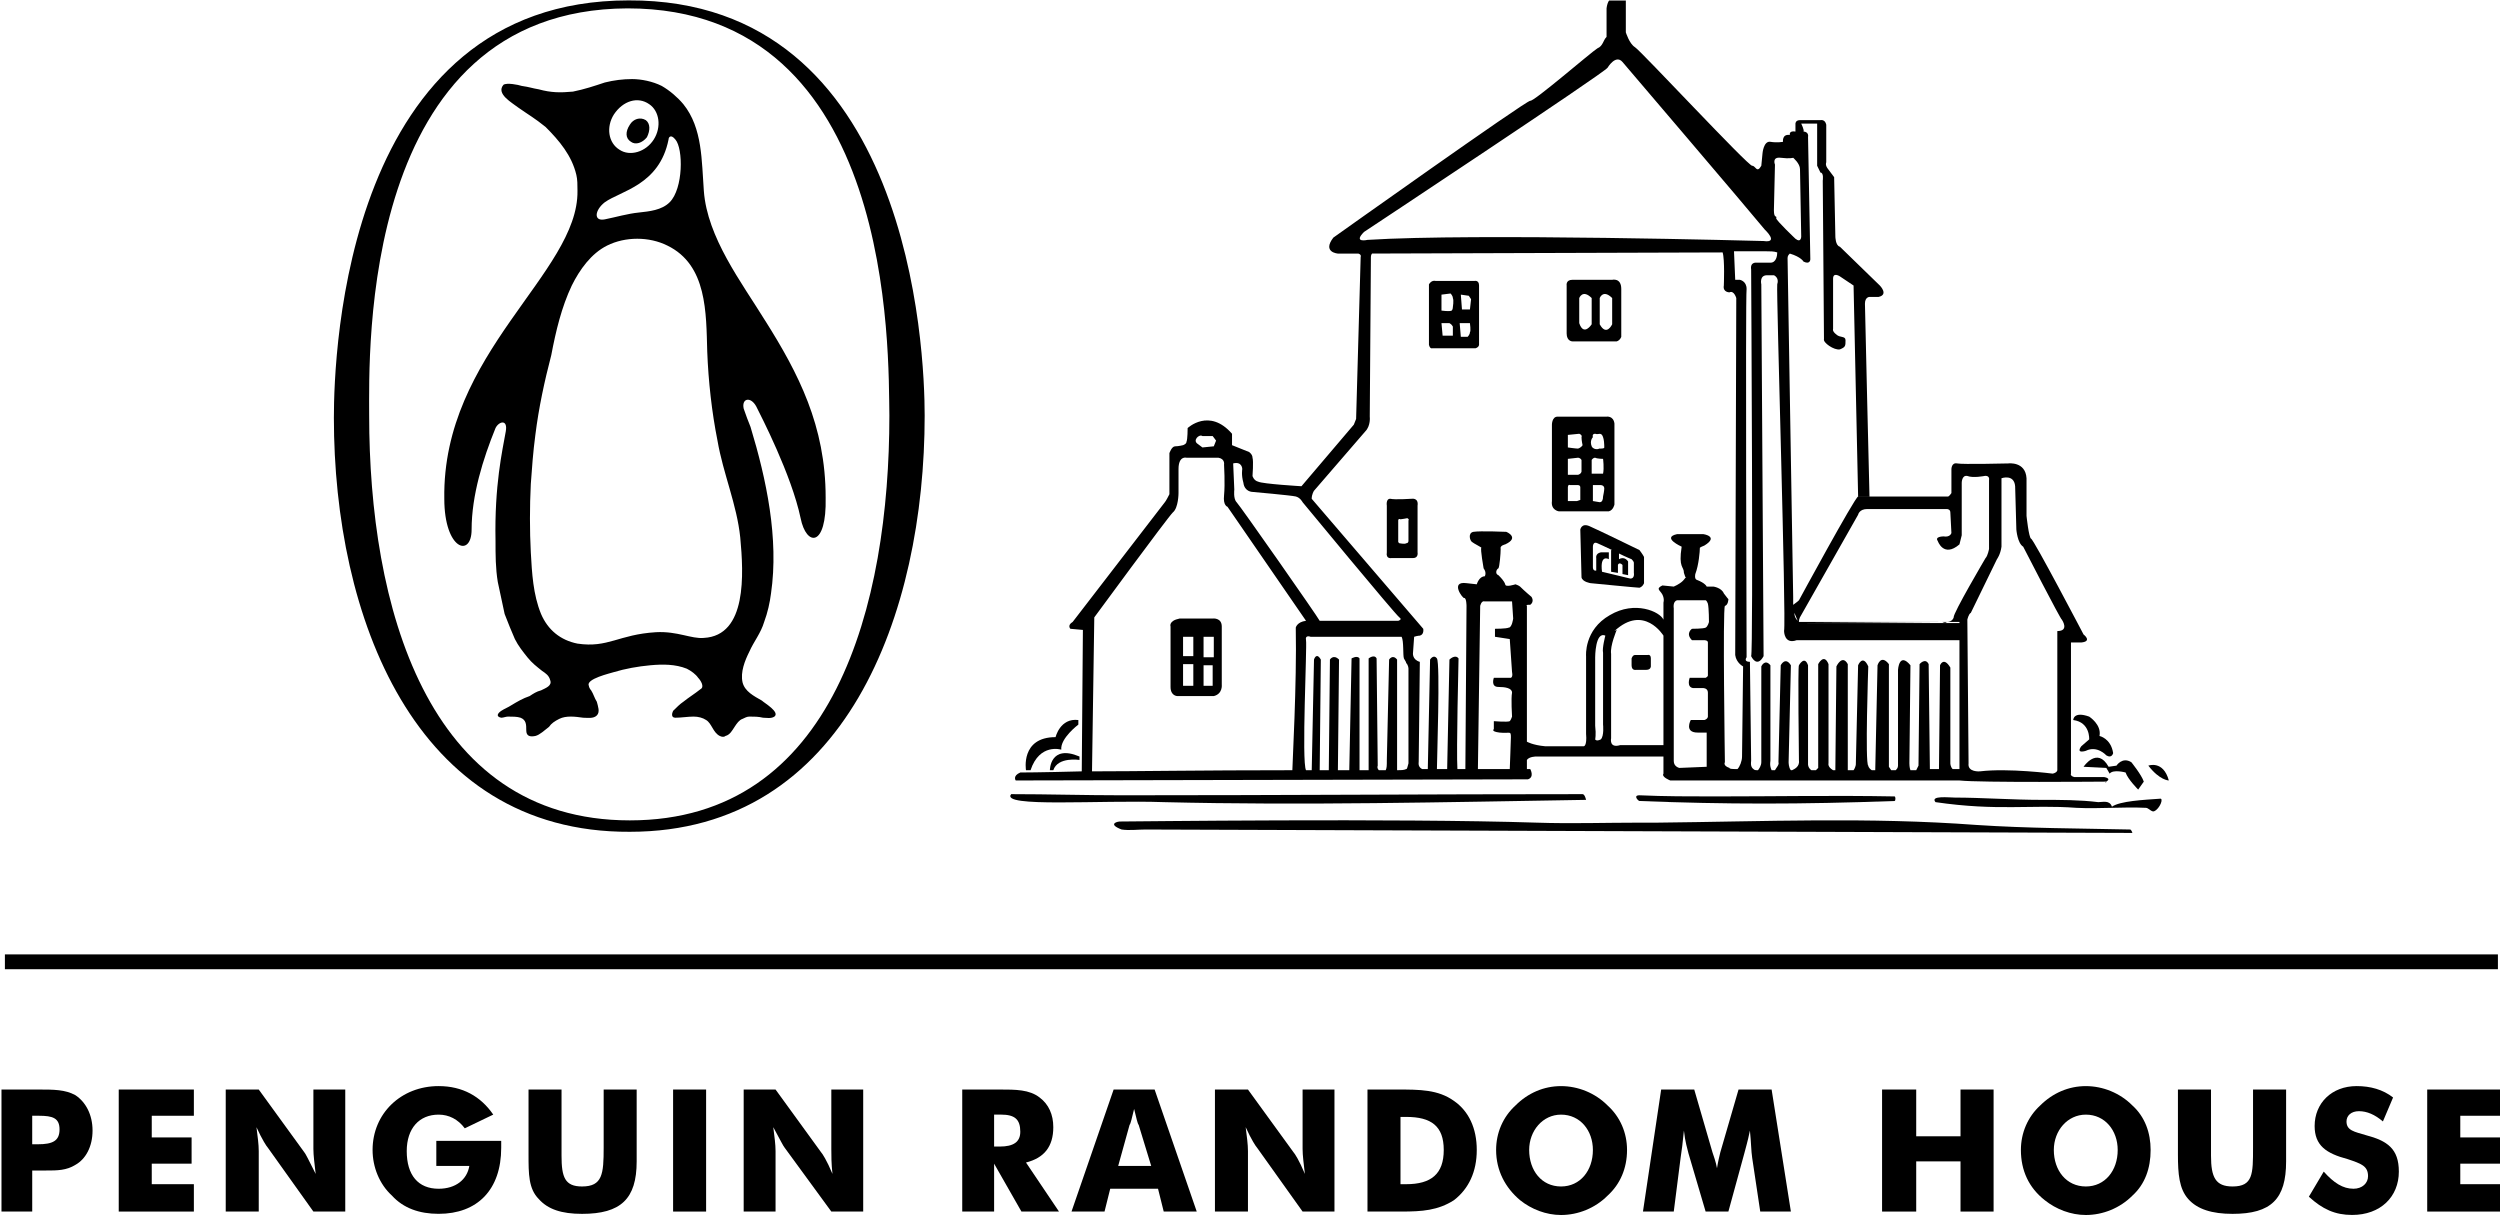 <?xml version="1.0" encoding="UTF-8" standalone="no"?>
<!-- Created with Inkscape (http://www.inkscape.org/) -->

<svg
   xmlns:dc="http://purl.org/dc/elements/1.1/"
   xmlns:cc="http://creativecommons.org/ns#"
   xmlns:rdf="http://www.w3.org/1999/02/22-rdf-syntax-ns#"
   xmlns:svg="http://www.w3.org/2000/svg"
   xmlns="http://www.w3.org/2000/svg"
   xmlns:sodipodi="http://sodipodi.sourceforge.net/DTD/sodipodi-0.dtd"
   xmlns:inkscape="http://www.inkscape.org/namespaces/inkscape"
   width="1000"
   height="486.634"
   id="svg2"
   version="1.1"
   inkscape:version="0.48.2 r9819"
   sodipodi:docname="New document 1">
  <defs
     id="defs4">
    <clipPath
       id="clipPath3877"
       clipPathUnits="userSpaceOnUse">
      <path
         id="path3879"
         d="m 0,79.901 0,-80.52 164.76,0 0,80.52"
         inkscape:connector-curvature="0" />
    </clipPath>
    <clipPath
       id="clipPath3867"
       clipPathUnits="userSpaceOnUse">
      <path
         id="path3869"
         d="m 0,79.901 0,-80.52 164.76,0 0,80.52"
         inkscape:connector-curvature="0" />
    </clipPath>
    <clipPath
       id="clipPath3857"
       clipPathUnits="userSpaceOnUse">
      <path
         id="path3859"
         d="m 0,79.901 0,-80.52 164.76,0 0,80.52"
         inkscape:connector-curvature="0" />
    </clipPath>
    <clipPath
       id="clipPath3847"
       clipPathUnits="userSpaceOnUse">
      <path
         id="path3849"
         d="m 0,79.901 0,-80.52 164.76,0 0,80.52"
         inkscape:connector-curvature="0" />
    </clipPath>
    <clipPath
       id="clipPath3837"
       clipPathUnits="userSpaceOnUse">
      <path
         id="path3839"
         d="m 0,79.901 0,-80.52 164.76,0 0,80.52"
         inkscape:connector-curvature="0" />
    </clipPath>
    <clipPath
       id="clipPath3827"
       clipPathUnits="userSpaceOnUse">
      <path
         id="path3829"
         d="m 0,79.901 0,-80.52 164.76,0 0,80.52"
         inkscape:connector-curvature="0" />
    </clipPath>
    <clipPath
       id="clipPath3817"
       clipPathUnits="userSpaceOnUse">
      <path
         id="path3819"
         d="m 0,79.901 0,-80.52 164.76,0 0,80.52"
         inkscape:connector-curvature="0" />
    </clipPath>
    <clipPath
       id="clipPath3807"
       clipPathUnits="userSpaceOnUse">
      <path
         id="path3809"
         d="m 0,79.901 0,-80.52 164.76,0 0,80.52"
         inkscape:connector-curvature="0" />
    </clipPath>
    <clipPath
       id="clipPath3797"
       clipPathUnits="userSpaceOnUse">
      <path
         id="path3799"
         d="m 0,79.901 0,-80.52 164.76,0 0,80.52"
         inkscape:connector-curvature="0" />
    </clipPath>
    <clipPath
       id="clipPath3787"
       clipPathUnits="userSpaceOnUse">
      <path
         id="path3789"
         d="m 0,79.901 0,-80.52 164.76,0 0,80.52"
         inkscape:connector-curvature="0" />
    </clipPath>
    <clipPath
       id="clipPath3777"
       clipPathUnits="userSpaceOnUse">
      <path
         id="path3779"
         d="m 0,79.901 0,-80.52 164.76,0 0,80.52"
         inkscape:connector-curvature="0" />
    </clipPath>
    <clipPath
       id="clipPath3767"
       clipPathUnits="userSpaceOnUse">
      <path
         id="path3769"
         d="m 0,79.901 0,-80.52 164.76,0 0,80.52"
         inkscape:connector-curvature="0" />
    </clipPath>
    <clipPath
       id="clipPath3757"
       clipPathUnits="userSpaceOnUse">
      <path
         id="path3759"
         d="m 0,79.901 0,-80.52 164.76,0 0,80.52"
         inkscape:connector-curvature="0" />
    </clipPath>
    <clipPath
       id="clipPath3747"
       clipPathUnits="userSpaceOnUse">
      <path
         id="path3749"
         d="m 0,79.901 0,-80.52 164.76,0 0,80.52"
         inkscape:connector-curvature="0" />
    </clipPath>
    <clipPath
       id="clipPath3737"
       clipPathUnits="userSpaceOnUse">
      <path
         id="path3739"
         d="m 0,79.901 0,-80.52 164.76,0 0,80.52"
         inkscape:connector-curvature="0" />
    </clipPath>
    <clipPath
       id="clipPath3727"
       clipPathUnits="userSpaceOnUse">
      <path
         id="path3729"
         d="m 0,79.901 0,-80.52 164.76,0 0,80.52"
         inkscape:connector-curvature="0" />
    </clipPath>
    <clipPath
       id="clipPath3717"
       clipPathUnits="userSpaceOnUse">
      <path
         id="path3719"
         d="m 0,79.901 0,-80.52 164.76,0 0,80.52"
         inkscape:connector-curvature="0" />
    </clipPath>
    <clipPath
       id="clipPath3707"
       clipPathUnits="userSpaceOnUse">
      <path
         id="path3709"
         d="m 0,79.901 0,-80.52 164.76,0 0,80.52"
         inkscape:connector-curvature="0" />
    </clipPath>
    <clipPath
       id="clipPath3697"
       clipPathUnits="userSpaceOnUse">
      <path
         id="path3699"
         clip-rule="evenodd"
         d="m 0,79.901 0,-80.52 164.76,0 0,80.52"
         inkscape:connector-curvature="0" />
    </clipPath>
    <clipPath
       id="clipPath3687"
       clipPathUnits="userSpaceOnUse">
      <path
         id="path3689"
         clip-rule="evenodd"
         d="m 0,79.901 0,-80.52 164.76,0 0,80.52"
         inkscape:connector-curvature="0" />
    </clipPath>
    <clipPath
       id="clipPath3677"
       clipPathUnits="userSpaceOnUse">
      <path
         id="path3679"
         clip-rule="evenodd"
         d="m 0,79.901 0,-80.52 164.76,0 0,80.52"
         inkscape:connector-curvature="0" />
    </clipPath>
    <clipPath
       id="clipPath3667"
       clipPathUnits="userSpaceOnUse">
      <path
         id="path3669"
         clip-rule="evenodd"
         d="m 0,79.901 0,-80.52 164.76,0 0,80.52"
         inkscape:connector-curvature="0" />
    </clipPath>
    <clipPath
       id="clipPath3657"
       clipPathUnits="userSpaceOnUse">
      <path
         id="path3659"
         clip-rule="evenodd"
         d="m 0,79.901 0,-80.52 164.76,0 0,80.52"
         inkscape:connector-curvature="0" />
    </clipPath>
    <clipPath
       id="clipPath3647"
       clipPathUnits="userSpaceOnUse">
      <path
         id="path3649"
         clip-rule="evenodd"
         d="m 0,79.901 0,-80.52 164.76,0 0,80.52"
         inkscape:connector-curvature="0" />
    </clipPath>
    <clipPath
       id="clipPath3637"
       clipPathUnits="userSpaceOnUse">
      <path
         id="path3639"
         clip-rule="evenodd"
         d="m 0,79.901 0,-80.52 164.76,0 0,80.52"
         inkscape:connector-curvature="0" />
    </clipPath>
    <clipPath
       id="clipPath3627"
       clipPathUnits="userSpaceOnUse">
      <path
         id="path3629"
         clip-rule="evenodd"
         d="m 0,79.901 0,-80.52 164.76,0 0,80.52"
         inkscape:connector-curvature="0" />
    </clipPath>
    <clipPath
       id="clipPath3617"
       clipPathUnits="userSpaceOnUse">
      <path
         id="path3619"
         clip-rule="evenodd"
         d="m 0,79.901 0,-80.52 164.76,0 0,80.52"
         inkscape:connector-curvature="0" />
    </clipPath>
    <clipPath
       id="clipPath3607"
       clipPathUnits="userSpaceOnUse">
      <path
         id="path3609"
         clip-rule="evenodd"
         d="m 0,79.901 0,-80.52 164.76,0 0,80.52"
         inkscape:connector-curvature="0" />
    </clipPath>
    <clipPath
       id="clipPath3597"
       clipPathUnits="userSpaceOnUse">
      <path
         id="path3599"
         clip-rule="evenodd"
         d="m 0,79.901 0,-80.52 164.76,0 0,80.52"
         inkscape:connector-curvature="0" />
    </clipPath>
    <clipPath
       id="clipPath3587"
       clipPathUnits="userSpaceOnUse">
      <path
         id="path3589"
         clip-rule="evenodd"
         d="m 0,79.901 0,-80.52 164.76,0 0,80.52"
         inkscape:connector-curvature="0" />
    </clipPath>
    <clipPath
       id="clipPath3577"
       clipPathUnits="userSpaceOnUse">
      <path
         id="path3579"
         clip-rule="evenodd"
         d="m 0,79.901 0,-80.52 164.76,0 0,80.52"
         inkscape:connector-curvature="0" />
    </clipPath>
    <clipPath
       id="clipPath3567"
       clipPathUnits="userSpaceOnUse">
      <path
         id="path3569"
         clip-rule="evenodd"
         d="m 0,79.901 0,-80.52 164.76,0 0,80.52"
         inkscape:connector-curvature="0" />
    </clipPath>
    <clipPath
       id="clipPath3557"
       clipPathUnits="userSpaceOnUse">
      <path
         id="path3559"
         clip-rule="evenodd"
         d="m 0,79.901 0,-80.52 164.76,0 0,80.52"
         inkscape:connector-curvature="0" />
    </clipPath>
    <clipPath
       id="clipPath3547"
       clipPathUnits="userSpaceOnUse">
      <path
         id="path3549"
         clip-rule="evenodd"
         d="m 0,79.901 0,-80.52 164.76,0 0,80.52"
         inkscape:connector-curvature="0" />
    </clipPath>
    <clipPath
       id="clipPath3537"
       clipPathUnits="userSpaceOnUse">
      <path
         id="path3539"
         clip-rule="evenodd"
         d="m 0,79.901 0,-80.52 164.76,0 0,80.52"
         inkscape:connector-curvature="0" />
    </clipPath>
    <clipPath
       id="clipPath3527"
       clipPathUnits="userSpaceOnUse">
      <path
         id="path3529"
         clip-rule="evenodd"
         d="m 0,79.901 0,-80.52 164.76,0 0,80.52"
         inkscape:connector-curvature="0" />
    </clipPath>
    <clipPath
       id="clipPath3517"
       clipPathUnits="userSpaceOnUse">
      <path
         id="path3519"
         clip-rule="evenodd"
         d="m 0,79.901 0,-80.52 164.76,0 0,80.52"
         inkscape:connector-curvature="0" />
    </clipPath>
    <clipPath
       id="clipPath3507"
       clipPathUnits="userSpaceOnUse">
      <path
         id="path3509"
         clip-rule="evenodd"
         d="m 0,79.901 0,-80.52 164.76,0 0,80.52"
         inkscape:connector-curvature="0" />
    </clipPath>
    <clipPath
       id="clipPath3497"
       clipPathUnits="userSpaceOnUse">
      <path
         id="path3499"
         clip-rule="evenodd"
         d="m 0,79.901 0,-80.52 164.76,0 0,80.52"
         inkscape:connector-curvature="0" />
    </clipPath>
    <clipPath
       id="clipPath3487"
       clipPathUnits="userSpaceOnUse">
      <path
         id="path3489"
         clip-rule="evenodd"
         d="m 0,79.901 0,-80.52 164.76,0 0,80.52"
         inkscape:connector-curvature="0" />
    </clipPath>
    <clipPath
       id="clipPath3477"
       clipPathUnits="userSpaceOnUse">
      <path
         id="path3479"
         clip-rule="evenodd"
         d="m 0,79.901 0,-80.52 164.76,0 0,80.52"
         inkscape:connector-curvature="0" />
    </clipPath>
    <clipPath
       id="clipPath3463"
       clipPathUnits="userSpaceOnUse">
      <path
         id="path3465"
         d="m 0,0 164.87,0 0,79.901 L 0,79.901 0,0 z"
         inkscape:connector-curvature="0" />
    </clipPath>
    <clipPath
       id="clipPath3453"
       clipPathUnits="userSpaceOnUse">
      <path
         id="path3455"
         clip-rule="evenodd"
         d="M 1.81e-7,583.44 612,583.44 612,682.92 1.81e-7,682.92 l 0,-99.48 z"
         inkscape:connector-curvature="0" />
    </clipPath>
  </defs>
  <sodipodi:namedview
     id="base"
     pagecolor="#ffffff"
     bordercolor="#666666"
     borderopacity="1.0"
     inkscape:pageopacity="0.0"
     inkscape:pageshadow="2"
     inkscape:zoom="0.35"
     inkscape:cx="644.04177"
     inkscape:cy="192.42784"
     inkscape:document-units="px"
     inkscape:current-layer="g2993"
     showgrid="false"
     fit-margin-left="0.5"
     fit-margin-bottom="0.5"
     fit-margin-top="0.5"
     fit-margin-right="0.5"
     inkscape:window-width="1048"
     inkscape:window-height="1017"
     inkscape:window-x="854"
     inkscape:window-y="1"
     inkscape:window-maximized="0" />
  <g
     inkscape:label="Layer 1"
     inkscape:groupmode="layer"
     id="layer1"
     transform="translate(-317.343,93.701)">
    <g
       transform="matrix(1.25,0,0,-1.25,45.968,1138.109)"
       inkscape:label="867-1-Press Release"
       id="g2993">
      <g
         id="g3449"
         transform="matrix(4.498,0,0,4.498,-760.74,-2086.492)">
        <g
           clip-path="url(#clipPath3453)"
           id="g3451">
          <g
             transform="matrix(2.47,0,0,1.2,217.5,596.54)"
             id="g3457">
            <g
               transform="scale(0.437,0.901)"
               id="g3459">
              <g
                 clip-path="url(#clipPath3463)"
                 id="g3461">
                <g
                   id="g3467">
                  <g
                     id="g3469">
                    <g
                       id="g3471" />
                  </g>
                  <g
                     id="g3473">
                    <g
                       clip-path="url(#clipPath3477)"
                       id="g3475">
                      <path
                         id="path3481"
                         style="fill:#000000;fill-opacity:1;fill-rule:nonzero;stroke:none"
                         d="m 79.904,36.677 0,0 -0.675,0 0,1.35 0.675,0 0,-1.35 z m -0.075,-1.876 0,0 -0.6,0 0,1.35 0.6,0 0,-1.35 z m -1.275,0 0,0 -0.676,0 0,1.425 0.676,0 0,-1.425 z m -0.676,3.226 0,0 0.676,0 0,-1.275 -0.676,0 0,1.275 z m 2.551,0.676 0,0 c 0,0.6 -0.6,0.525 -0.6,0.525 l -2.176,0 c -0.75,-0.15 -0.6,-0.525 -0.6,-0.525 l 0,-3.977 c 0,-0.601 0.45,-0.601 0.45,-0.601 l 2.401,0 c 0.6,0.15 0.525,0.751 0.525,0.751 l 0,3.827 z"
                         inkscape:connector-curvature="0" />
                    </g>
                  </g>
                  <g
                     id="g3483">
                    <g
                       clip-path="url(#clipPath3487)"
                       id="g3485">
                      <path
                         id="path3491"
                         style="fill:#000000;fill-opacity:1;fill-rule:nonzero;stroke:none"
                         d="m 67.825,29.247 0,0 c 0.6,1.802 2.026,1.351 2.026,1.351 -0.075,0.751 1.125,1.651 1.125,1.651 l 0,0.3 c -1.2,0.15 -1.501,-1.125 -1.501,-1.125 -2.325,0 -1.95,-2.177 -1.95,-2.177 l 0.3,0 z"
                         inkscape:connector-curvature="0" />
                    </g>
                  </g>
                  <g
                     id="g3493">
                    <g
                       clip-path="url(#clipPath3497)"
                       id="g3495">
                      <path
                         id="path3501"
                         style="fill:#000000;fill-opacity:1;fill-rule:nonzero;stroke:none"
                         d="m 69.1,29.247 0,0 0.225,0 c 0.3,0.901 1.726,0.676 1.726,0.676 l 0,0.225 C 69.1,30.973 69.1,29.247 69.1,29.247 z"
                         inkscape:connector-curvature="0" />
                    </g>
                  </g>
                  <g
                     id="g3503">
                    <g
                       clip-path="url(#clipPath3507)"
                       id="g3505">
                      <path
                         id="path3511"
                         style="fill:#000000;fill-opacity:1;fill-rule:nonzero;stroke:none"
                         d="m 72.026,39.303 0,0 c 0,0 4.802,6.529 5.177,6.904 0.375,0.3 0.375,1.276 0.375,1.276 0,0 0,0.75 0,1.576 0,0.9 0.526,0.75 0.526,0.75 0,0 1.65,0 2.1,0 0.45,-0.075 0.375,-0.45 0.375,-0.45 0,0 0.075,-1.276 0,-2.026 -0.075,-0.676 0.226,-0.751 0.226,-0.751 l 5.176,-7.504 c -0.6,-0.075 -0.675,-0.45 -0.675,-0.45 0.075,-3.677 -0.225,-9.005 -0.225,-9.381 -6.002,0 -10.279,-0.075 -13.205,-0.075 l 0.15,10.131 z m 7.128,11.932 0,0 0.675,0 0.225,-0.3 -0.15,-0.376 -0.75,-0.075 -0.3,0.226 c -0.375,0.225 0.075,0.675 0.3,0.525 z m 2.626,-2.176 0,0 c 0,0 -0.075,-0.376 0.075,-0.901 0.075,-0.6 0.6,-0.6 0.6,-0.6 0,0 2.551,-0.225 2.851,-0.3 0.3,-0.075 0.45,-0.376 0.45,-0.376 0,0 6.078,-7.354 6.378,-7.579 0.225,-0.15 -0.075,-0.225 -0.075,-0.225 0,0 -3.452,0 -5.177,0 -0.15,0.3 -5.252,7.579 -5.477,7.804 -0.225,0.226 -0.15,0.826 -0.15,0.826 l -0.075,1.726 c 0.6,0.15 0.6,-0.375 0.6,-0.375 z m 4.727,-1.426 0,0 3.376,3.902 c 0.375,0.375 0.3,0.976 0.3,0.976 0,0 0.075,10.355 0.075,10.505 0,0.151 0.075,0.226 0.075,0.226 0,0 -0.075,0 -0.15,0 l 23.257,0.075 c 0.15,-0.451 0.08,-2.177 0.08,-2.177 -0.08,-0.45 0.37,-0.45 0.37,-0.45 0.3,0.15 0.45,-0.375 0.45,-0.375 0,-0.75 -0.07,-23.488 -0.07,-23.488 0.07,-0.526 0.52,-0.751 0.52,-0.751 l -0.07,-5.928 c 0,-0.3 -0.15,-0.675 -0.3,-0.825 -0.3,0 -0.53,0 -0.53,0.075 -0.45,0.15 -0.3,0.375 -0.3,0.375 0,0 -0.15,10.13 0,10.281 0.23,0.075 0.23,0.45 0.23,0.45 0,0 -0.08,0.075 -0.3,0.375 -0.15,0.375 -0.68,0.45 -0.68,0.45 l -0.45,0 c 0,0 -0.07,0.225 -0.67,0.451 -0.15,0.075 -0.08,0.375 -0.08,0.375 0.23,0.6 0.3,1.501 0.3,1.726 0,0 0,0 0,0 0.08,0.075 0.15,0.075 0.3,0.15 0.98,0.6 -0.07,0.75 -0.07,0.75 l -1.73,0 c -1.05,-0.225 0.3,-0.825 0.3,-0.825 -0.22,-1.426 0.15,-1.276 0.15,-1.726 0.08,-0.225 0.08,-0.3 0.15,-0.3 -0.07,0 -0.07,-0.075 -0.22,-0.225 -0.23,-0.226 -0.6,-0.376 -0.6,-0.376 l -0.75,0.075 c -0.46,-0.225 -0.16,-0.3 0,-0.6 0.15,-0.3 0.07,-0.525 0.07,-0.525 l 0,-1.126 c -0.23,0.525 -1.88,1.276 -3.53,0.3 -1.72,-0.975 -1.57,-2.701 -1.57,-2.701 l 0,-5.103 c 0.07,-0.826 -0.15,-0.826 -0.15,-0.826 l -2.55,0 c -0.83,0.075 -1.2,0.301 -1.2,0.301 l 0,8.93 c -0.08,0.075 0.07,0.075 0.07,0.075 l 0.15,0 c 0.3,0.225 0.08,0.525 0.08,0.525 0,0 -0.45,0.375 -0.75,0.675 -0.08,0.075 -0.304,0.15 -0.304,0.15 0,0 -0.675,-0.225 -0.675,0 -0.075,0.226 -0.3,0.451 -0.45,0.601 -0.225,0.075 -0.15,0.375 0,0.45 0.075,0.075 0.15,0.976 0.15,1.276 -0.075,0.225 0.3,0.3 0.3,0.3 0.979,0.45 0.075,0.825 0.075,0.825 0,0 -1.725,0.075 -2.176,0 -0.375,-0.075 -0.225,-0.6 -0.075,-0.675 0.075,-0.075 0.676,-0.375 0.601,-0.375 -0.075,-0.075 0.15,-1.351 0.15,-1.351 0.225,-0.3 0.075,-0.525 0.075,-0.525 -0.375,0 -0.525,-0.526 -0.525,-0.526 l -0.676,0.075 c -1.125,0.151 -0.225,-1.05 -0.15,-0.975 0.15,0 0.15,-0.525 0.15,-0.525 L 96.485,29.323 c -0.15,0 -0.375,0 -0.525,0 -0.075,1.125 0.075,7.279 0.075,7.279 -0.225,0.3 -0.6,-0.075 -0.6,-0.075 l -0.15,-7.204 c -0.225,0 -0.45,0 -0.675,0 0,0.6 0.225,6.978 0,7.279 -0.226,0.3 -0.451,-0.075 -0.451,-0.075 l -0.15,-7.204 c -0.15,0 -0.3,0 -0.375,0 -0.3,0.15 -0.225,0.45 -0.225,0.45 l 0.075,6.604 c -0.525,0.15 -0.45,0.6 -0.45,0.6 l 0.075,1.05 c 0.225,0.075 0.375,0.075 0.375,0.075 0.3,0.076 0.225,0.451 0.225,0.451 l -7.352,8.555 c 0,0.3 0.15,0.525 0.15,0.525 z m 3.301,17.034 0,0 c 0,0 15.902,10.506 16.052,10.807 0,0 0.53,0.9 0.98,0.375 0,0 8.4,-9.831 9.38,-11.031 0,0 0.97,-0.901 -0.08,-0.751 0,0 -19.055,0.525 -26.107,0.075 0,0 -0.975,-0.225 -0.225,0.525 z m 27.462,4.878 0,0 c 0.6,-0.075 0.82,0 0.82,0 0,0 0.45,-0.375 0.45,-0.75 l 0.08,-4.428 c 0,0 0,-0.45 -0.38,-0.15 0,0 -1.27,1.201 -1.27,1.351 0.07,0.225 -0.15,-0.075 -0.15,0.525 l 0.07,3.002 c 0,0 -0.22,0.525 0.38,0.45 z m -1.95,-7.354 0,0 c 0,0 0.15,-25.289 0,-25.439 0,0 0.37,-0.826 0.82,0 l -0.15,24.463 c 0,0 -0.15,0.601 0.38,0.601 l 0.45,0 c 0,0 0.37,-0.15 0.22,-0.601 -0.07,-0.525 0.6,-22.062 0.45,-22.812 0,0 0,-0.901 0.83,-0.601 l 10.73,0 0,-8.479 c -0.08,0 -0.3,0 -0.45,0 -0.15,0.15 -0.15,0.375 -0.15,0.375 l 0,6.303 c -0.45,0.751 -0.68,0.15 -0.68,0.15 l -0.07,-6.828 c -0.23,0 -0.45,0 -0.6,0 l -0.08,6.903 c -0.22,0.451 -0.6,0 -0.6,0 l -0.07,-6.678 c 0,0 -0.08,-0.15 -0.15,-0.301 -0.15,0 -0.23,0 -0.38,0 -0.07,0.151 -0.07,0.451 -0.07,0.451 l 0.07,6.453 c -0.75,0.901 -0.82,-0.3 -0.82,-0.3 l 0,-6.303 c 0,-0.15 -0.08,-0.225 -0.15,-0.301 -0.08,0 -0.15,0 -0.3,0 l -0.15,0.226 0,6.753 c -0.53,0.676 -0.75,-0.075 -0.75,-0.075 l -0.15,-6.904 c -0.08,0 -0.15,0 -0.23,0 -0.23,0.151 -0.23,0.301 -0.23,0.301 -0.22,0.075 0,6.528 0,6.528 -0.37,0.826 -0.67,0.075 -0.67,0.075 l -0.15,-6.528 c 0,-0.075 -0.08,-0.3 -0.15,-0.376 -0.15,0 -0.3,0 -0.38,0 l 0,6.979 c -0.37,0.676 -0.75,-0.15 -0.75,-0.15 l -0.07,-6.829 -0.15,0 c -0.38,0.226 -0.3,0.451 -0.3,0.451 l 0,6.528 c -0.3,0.751 -0.68,0 -0.68,0 l 0,-6.828 c 0,0 -0.07,-0.075 -0.15,-0.151 -0.07,0 -0.22,0 -0.3,0 -0.22,0.151 -0.22,0.376 -0.22,0.376 l 0,6.528 c -0.23,0.676 -0.6,0 -0.6,0 -0.08,0 0,-6.228 0,-6.228 0.07,-0.45 -0.3,-0.6 -0.45,-0.676 0,0 -0.08,0 -0.08,0 -0.15,0.151 -0.15,0.526 -0.15,0.526 l 0.15,6.378 c -0.37,0.601 -0.67,0 -0.67,0 l -0.15,-6.378 c 0.07,-0.15 -0.15,-0.375 -0.23,-0.526 -0.07,0 -0.15,0 -0.22,0 -0.15,0.301 -0.08,0.601 -0.08,0.601 l 0,6.303 c -0.37,0.451 -0.6,-0.075 -0.6,-0.075 l 0,-6.303 c 0,-0.225 -0.15,-0.45 -0.22,-0.526 -0.15,0 -0.23,0 -0.3,0.076 -0.23,0.15 -0.15,0.525 -0.15,0.525 l -0.08,6.529 c -0.45,0 -0.22,0.3 -0.22,0.3 0,0 -0.08,23.713 0,24.238 0,0.526 -0.45,0.601 -0.45,0.601 l -0.3,0 -0.08,1.876 2.1,0 c 0.3,0 0.53,0 0.75,-0.075 0,-0.225 -0.07,-0.676 -0.45,-0.676 l -0.9,0 c 0,0 -0.45,0.075 -0.37,-0.45 z m 3.07,-23.113 0,0 c -0.07,0.075 -0.22,0.225 -0.22,0.525 l 0.22,-0.525 z m 0.23,0.375 0,0 3.75,6.604 c 0,0 0.07,0.375 0.6,0.375 l 5.25,0 c 0,0 0.23,0 0.23,-0.225 l 0.07,-1.351 c 0,0 -0.07,-0.3 -0.52,-0.225 0,0 -0.6,0 -0.38,-0.3 0,0 0.38,-1.126 1.43,-0.225 l 0.15,0.6 0,3.452 c 0,0 0,0.525 0.37,0.45 0.38,-0.15 1.13,0 1.13,0 0,0 0.37,0.075 0.3,-0.3 l 0,-4.502 c 0,0 -0.08,-0.451 -0.23,-0.601 0,0 -2.17,-3.677 -2.1,-3.902 0,0 -0.07,-0.3 -0.45,-0.3 l 0.83,0 0,-0.075 -10.36,0 9.23,0.075 -9.45,0 c 0,0 0,0 0,0 0,0.075 0,0.225 0.15,0.45 z m 13.2,4.503 0,0 0,4.502 c 0,0 0.83,0.3 0.9,-0.525 l 0.08,-2.852 c 0,0 0.07,-0.9 0.45,-1.125 0,0 2.47,-4.803 2.55,-4.803 0,0 0.52,-0.75 -0.3,-0.75 l 0,-9.156 c 0,0 0,-0.15 -0.3,-0.225 0,0 -2.93,0.376 -4.8,0.15 0,0 -0.83,-0.075 -0.75,0.526 l -0.08,9.455 c 0,0 0.08,0.375 0.23,0.45 l 1.72,3.527 c 0,0 0.23,0.3 0.3,0.826 z m -20.4,-6.154 0,0 0.82,0 c 0,0 0.23,0 0.23,-0.15 l 0,-2.176 c 0,0 0,-0.075 -0.15,-0.15 l -1.05,0 c 0,0 -0.23,-0.6 0.22,-0.675 l 0.68,0 c 0,0 0.3,0 0.3,-0.301 l 0,-1.576 c 0,0 0,-0.15 -0.23,-0.225 l -0.9,0 c 0,0 -0.45,-0.825 0.45,-0.825 l 0.6,0 0,-2.251 -1.8,-0.075 c 0,0 -0.37,0.075 -0.37,0.45 0,0.375 0,10.055 0,10.055 0,0 -0.08,0.451 0.22,0.526 0.38,0 1.88,0 1.88,0 0,0 0.07,0 0.15,-0.225 0.07,-0.301 0.07,-1.201 0.07,-1.201 0,0 -0.07,-0.3 -0.22,-0.375 -0.15,-0.075 -0.9,-0.075 -0.9,-0.075 0,0 -0.45,-0.3 0,-0.751 z m -4.73,-6.904 0,0 c -0.75,-0.225 -0.6,0.451 -0.6,0.451 l 0,5.553 c -0.08,0.525 0.37,1.576 0.37,1.576 l -0.15,-0.075 c 1.95,1.801 3.23,-0.301 3.23,-0.301 l 0,-7.204 -2.85,0 z m -1.13,6.079 0,0 0,-4.728 c 0,0 0.08,-0.75 -0.15,-0.975 -0.3,-0.15 -0.37,0 -0.37,0 0,0 0.07,0.3 0,0.9 l 0,4.503 c 0,0 0,1.726 0.67,1.425 0,0 -0.22,-0.825 -0.15,-1.125 z m -7.874,-7.654 0,0 -0.375,0 0.15,10.731 c 0,0 0.075,0.375 0.3,0.3 0.225,0 1.8,0 1.8,0 l 0.075,-1.126 c 0,0 -0.075,-0.6 -0.3,-0.6 -0.15,-0.075 -0.9,-0.075 -0.9,-0.075 l 0,-0.526 0.975,-0.15 0.15,-2.176 c 0,0 0.075,-0.3 -0.075,-0.375 -0.15,0 -1.125,0 -1.125,0 0,0 -0.225,-0.6 0.3,-0.6 0.45,0 0.9,-0.075 0.9,-0.376 -0.075,-0.375 0,-1.576 0,-1.576 0,0 -0.075,-0.225 -0.15,-0.3 -0.15,-0.075 -1.05,0 -1.05,0 l 0,-0.525 c 0,0 -0.225,-0.15 0.375,-0.225 0.675,-0.075 0.75,0.15 0.75,-0.3 0,-0.375 -0.075,-1.876 -0.075,-2.101 -0.6,0 -1.2,0 -1.725,0 z m -11.705,8.479 0,0 c -0.075,0.376 0.301,0.225 0.301,0.225 0,0 3.901,0 6.002,0 0.15,-0.3 0.075,-1.2 0.15,-1.425 0.075,-0.15 0.15,-0.225 0.15,-0.301 0.15,-0.15 0.15,-0.375 0.15,-0.375 l 0,-6.228 c -0.075,-0.225 -0.075,-0.375 -0.15,-0.375 -0.15,-0.076 -0.375,-0.076 -0.6,-0.076 l 0,7.28 c -0.3,0.375 -0.526,0 -0.526,0 l -0.15,-6.604 c 0,-0.375 0,-0.525 -0.075,-0.676 -0.15,0 -0.3,0 -0.45,0 -0.15,0.151 -0.075,0.301 -0.075,0.301 l -0.075,7.054 c -0.15,0.3 -0.525,0 -0.525,0 l 0,-7.355 c -0.225,0 -0.45,0 -0.6,0 l 0,7.355 c -0.15,0.225 -0.525,0 -0.525,0 l -0.151,-7.355 c -0.225,0 -0.45,0 -0.75,0 l 0.075,7.28 c -0.375,0.375 -0.6,0 -0.6,0 l -0.075,-7.28 c -0.15,0 -0.375,0 -0.6,0 l 0.075,7.28 c -0.3,0.525 -0.45,0 -0.45,0 l -0.15,-7.28 c -0.15,0 -0.301,0 -0.376,0 -0.3,0.526 0.075,8.18 0,8.555 z m 14.629,-9.155 0,0 c 0.45,0.15 0.15,0.676 0.15,0.676 -0.07,0 -0.15,0 -0.22,0 l 0,0.6 c 0.15,0.225 0.6,0.225 0.6,0.225 l 7.95,0 c 0.22,0 0.38,0 0.45,0 l 0,-1.126 c -0.15,-0.225 0.45,-0.45 0.45,-0.45 l 19.06,0 0,0 c 1.35,-0.15 9.45,-0.075 9.68,-0.075 0.37,0.225 -0.15,0.3 -0.15,0.3 l -1.96,0 c -0.3,0.075 -0.22,0.225 -0.22,0.225 l 0,8.63 0.68,0 c 0.75,0.075 0.15,0.526 0.15,0.526 0,0 -3.31,6.303 -3.46,6.303 -0.15,0.075 -0.3,1.501 -0.3,1.501 l 0,2.476 c -0.07,1.126 -1.2,0.976 -1.2,0.976 0,0 -3.07,-0.075 -3.37,0 -0.38,0.075 -0.38,-0.375 -0.38,-0.375 l 0,-1.576 c -0.15,-0.225 -0.22,-0.225 -0.22,-0.225 l -5.93,0 c -0.23,-0.075 -3.9,-6.829 -3.9,-6.829 -0.15,-0.15 -0.3,-0.225 -0.38,-0.3 0,0.15 0,0.375 0,0.525 l -0.37,22.287 c 0,0.151 0.07,0.226 0.15,0.301 0.75,-0.226 0.9,-0.526 0.9,-0.526 0.45,-0.225 0.45,0.15 0.45,0.15 l -0.15,8.03 c 0.07,0.375 -0.3,0.375 -0.3,0.375 0.07,0.075 -0.15,0.525 -0.15,0.525 l 1.05,0 0,-2.776 0.22,-0.45 c 0.23,0 0.15,-0.526 0.15,-0.526 l 0.08,-10.431 c -0.08,-0.225 0.67,-0.75 1.05,-0.675 0.37,0.15 0.37,0.225 0.37,0.6 0,0.301 -0.37,0.15 -0.6,0.376 -0.3,0.225 -0.22,0.375 -0.22,0.375 0,0 0,2.851 0,3.302 0,0.45 0.45,0.15 0.45,0.15 l 0.9,-0.601 0.3,-13.882 0.75,0 c 0,0 -0.3,12.307 -0.3,12.682 0,0.45 0.3,0.45 0.3,0.45 l 0.6,0 c 0.68,0.15 0.08,0.75 0.08,0.75 l -2.63,2.552 c -0.3,0.075 -0.3,0.675 -0.3,0.675 l -0.08,3.902 -0.45,0.601 c -0.15,0.225 -0.07,0.375 -0.07,0.375 l 0,2.476 c -0.08,0.376 -0.38,0.301 -0.38,0.301 l -1.35,0 c -0.3,0 -0.3,-0.226 -0.3,-0.226 l 0,-0.525 c -0.45,0.075 -0.37,-0.225 -0.37,-0.225 -0.53,0.075 -0.45,-0.45 -0.45,-0.45 0,0 -0.38,-0.075 -0.83,0 -0.45,0.075 -0.52,-0.751 -0.52,-0.751 l -0.08,-0.825 c -0.3,-0.525 -0.37,0 -0.6,0 -0.22,-0.075 -7.35,7.579 -7.73,7.804 -0.37,0.225 -0.6,0.976 -0.6,0.976 l 0,2.176 -0.9,0 c -0.3,0.075 -0.37,-0.6 -0.37,-0.6 l 0,-1.876 c -0.23,-0.225 -0.23,-0.601 -0.6,-0.751 -0.38,-0.225 -4.2,-3.527 -4.43,-3.452 -0.3,0 -12.978,-9.005 -12.978,-9.005 -0.75,-0.975 0.3,-1.05 0.3,-1.05 l 1.351,0 c 0,0 0,0 0,0 0.225,-0.075 0.15,-0.226 0.15,-0.226 l -0.3,-10.655 -0.15,-0.376 -3.452,-4.052 0,0 c 0,0 -2.551,0.15 -2.851,0.3 -0.3,0.075 -0.375,0.375 -0.375,0.375 0,0 0.075,0.976 0,1.201 0,0.225 -0.225,0.375 -0.225,0.375 l -1.125,0.451 0,0.75 c -1.501,1.726 -2.926,0.375 -2.926,0.375 0,0 0,-0.75 -0.075,-0.9 0,-0.15 -0.226,-0.225 -0.226,-0.225 0,0 -0.3,-0.076 -0.525,-0.076 -0.225,0 -0.375,-0.45 -0.375,-0.45 l 0,-2.701 c -0.225,-0.451 -0.3,-0.526 -0.3,-0.526 l -6.077,-7.879 c -0.375,-0.225 -0.15,-0.45 -0.15,-0.45 l 0.825,-0.075 -0.075,-9.306 C 68.425,29.097 67.15,29.097 67.15,29.097 66.624,28.872 66.849,28.572 66.849,28.572 l 33.761,0.075 z"
                         inkscape:connector-curvature="0" />
                    </g>
                  </g>
                  <g
                     id="g3513">
                    <g
                       clip-path="url(#clipPath3517)"
                       id="g3515">
                      <path
                         id="path3521"
                         style="fill:#000000;fill-opacity:1;fill-rule:nonzero;stroke:none"
                         d="m 76.603,27.146 0,0 c 9.228,-0.225 18.532,0 27.837,0.15 0,0 -0.08,0.376 -0.23,0.376 -9.901,0 -19.804,-0.075 -30.383,-0.075 -2.401,0 -4.877,0.075 -7.278,0.075 -0.75,-0.901 5.852,-0.376 10.054,-0.526 z"
                         inkscape:connector-curvature="0" />
                    </g>
                  </g>
                  <g
                     id="g3523">
                    <g
                       clip-path="url(#clipPath3527)"
                       id="g3525">
                      <path
                         id="path3531"
                         style="fill:#000000;fill-opacity:1;fill-rule:nonzero;stroke:none"
                         d="m 112.92,27.522 0,0 c -1.65,0 -3.3,0 -4.96,0.075 -0.45,0 -0.07,-0.376 0,-0.376 5.71,-0.225 10.58,-0.225 16.81,0 0.08,0 0.08,0.301 0,0.301 -3.98,0.075 -7.88,0 -11.85,0 z"
                         inkscape:connector-curvature="0" />
                    </g>
                  </g>
                  <g
                     id="g3533">
                    <g
                       clip-path="url(#clipPath3537)"
                       id="g3535">
                      <path
                         id="path3541"
                         style="fill:#000000;fill-opacity:1;fill-rule:nonzero;stroke:none"
                         d="m 142.25,27.371 0,0 c -1.05,-0.075 -2.62,-0.15 -3.15,-0.525 -0.15,0.45 -0.6,0.3 -0.9,0.3 -1.2,0.15 -2.48,0.15 -3.75,0.15 -1.88,0 -3.98,0.15 -5.7,0.15 -0.38,0 -1.65,0.151 -1.28,-0.3 4.13,-0.6 6.23,-0.15 9.3,-0.375 1.51,-0.075 3.01,0.075 4.58,0 0.15,0 0.38,-0.3 0.53,-0.225 0.37,0.15 0.67,0.9 0.37,0.825 z"
                         inkscape:connector-curvature="0" />
                    </g>
                  </g>
                  <g
                     id="g3543">
                    <g
                       clip-path="url(#clipPath3547)"
                       id="g3545">
                      <path
                         id="path3551"
                         style="fill:#000000;fill-opacity:1;fill-rule:nonzero;stroke:none"
                         d="m 140.3,25.345 0,0 c -3.37,0.075 -6.75,0.075 -10.13,0.3 -7.05,0.526 -14.03,0.226 -21.08,0.151 -0.3,0 -0.83,0 -1.2,0 -2.18,0 -4.43,-0.075 -6.68,0 -9.376,0.3 -26.633,0.075 -27.533,0.075 -0.075,0 -0.825,-0.15 0.15,-0.526 0.525,-0.075 1.05,0 1.576,0 0.075,0 64.977,-0.225 65.047,-0.225 0,0 -0.07,0.225 -0.15,0.225 z"
                         inkscape:connector-curvature="0" />
                    </g>
                  </g>
                  <g
                     id="g3553">
                    <g
                       clip-path="url(#clipPath3557)"
                       id="g3555">
                      <path
                         id="path3561"
                         style="fill:#000000;fill-opacity:1;fill-rule:nonzero;stroke:none"
                         d="m 92.734,44.331 0,0 c 0,0 0,-0.15 -0.15,-0.15 -0.075,-0.075 -0.45,0 -0.45,0 l -0.075,0.075 0,1.426 c 0,0 0,0.15 0.15,0.075 0.075,0 0.45,0.075 0.45,0.075 0,0 0.15,-0.075 0.075,-0.15 0,-0.15 0,-1.351 0,-1.351 z m 0.6,2.326 0,0 c 0.075,0.526 -0.375,0.451 -0.375,0.451 0,0 -1.125,-0.076 -1.426,0 -0.3,0 -0.225,-0.451 -0.225,-0.451 l 0,-3.076 c -0.075,-0.451 0.3,-0.376 0.3,-0.376 l 1.426,0 c 0.375,0 0.3,0.376 0.3,0.376 l 0,3.076 z"
                         inkscape:connector-curvature="0" />
                    </g>
                  </g>
                  <g
                     id="g3563">
                    <g
                       clip-path="url(#clipPath3567)"
                       id="g3565">
                      <path
                         id="path3571"
                         style="fill:#000000;fill-opacity:1;fill-rule:nonzero;stroke:none"
                         d="m 105.19,44.181 0,0 c 0.15,-0.075 0.52,-0.225 0.97,-0.45 l -0.07,0 0,-1.426 0.45,-0.075 0,0.525 c 0,0 0.07,0.225 0.3,0 l 0,-0.6 0.37,-0.075 0,0.9 c 0,0 -0.22,0.375 -0.6,0.15 l 0,0.376 c 0.45,-0.226 0.83,-0.376 0.83,-0.376 0,0 0.15,-0.15 0.15,-0.225 0,-0.15 0,-0.675 0,-0.675 0,0 0.07,-0.375 -0.23,-0.375 l -1.87,0.45 c -0.15,1.201 0.45,0.825 0.45,0.825 l 0,0.451 -0.53,0 c -0.37,-0.075 -0.3,-0.376 -0.3,-0.376 l 0,-0.825 -0.07,0 c 0,0 -0.15,0 -0.15,0.225 l 0,1.351 c 0,0 0,0.375 0.3,0.225 z m -1.13,0.9 0,0 0.08,-3.151 c 0.07,-0.301 0.6,-0.376 0.6,-0.376 0,0 3.07,-0.3 3.22,-0.3 0.23,0.075 0.3,0.3 0.3,0.3 0,0 0,1.576 0,1.726 -0.07,0.15 -0.3,0.451 -0.3,0.451 0,0 -2.77,1.35 -3.3,1.576 -0.52,0.225 -0.6,-0.226 -0.6,-0.226 z"
                         inkscape:connector-curvature="0" />
                    </g>
                  </g>
                  <g
                     id="g3573">
                    <g
                       clip-path="url(#clipPath3577)"
                       id="g3575">
                      <path
                         id="path3581"
                         style="fill:#000000;fill-opacity:1;fill-rule:nonzero;stroke:none"
                         d="m 103.39,48.008 0,0 c 0.15,0 0.52,0 0.52,0 0,0 0.15,0 0.15,-0.15 0,-0.15 0,-0.826 0,-0.826 l -0.22,-0.075 -0.6,0 0,0.901 c 0,0 0,0.225 0.15,0.15 z m -0.15,3.302 0,0 0.75,0.075 c 0,0 0.22,-0.075 0.15,-0.225 0,-0.225 0.07,-0.525 0.07,-0.525 0,0 -0.07,-0.151 -0.3,-0.226 -0.15,0 -0.67,0.075 -0.67,0.075 l 0,0.826 z m 1.8,0.075 0,0 c 0.22,-0.075 0.3,0.075 0.45,-0.075 0.15,-0.225 0.15,-0.675 0.15,-0.826 0,-0.075 -0.15,-0.075 -0.38,-0.075 0.15,0 -0.3,-0.15 -0.45,0.15 -0.15,0.376 0.08,0.601 0.08,0.601 0,0 -0.08,0.225 0.15,0.225 z m -0.23,-2.627 0,0 0,0.901 c 0,0 0.08,0.15 0.23,0.15 0.15,-0.075 0.52,-0.075 0.52,-0.075 0,0 0.08,-0.6 0,-0.976 l -0.75,0 z m 0.75,-1.5 0,0 c 0,-0.226 -0.07,-0.376 -0.22,-0.376 l -0.45,0.075 0,1.051 0.52,0 c 0,0 0.23,0 0.23,-0.225 0,0 0,-0.15 -0.08,-0.525 z m -1.42,1.651 0,0 c 0,0 0,-0.151 -0.23,-0.226 -0.22,0 -0.67,0 -0.67,0 l 0,1.051 0.67,0.075 c 0,0 0.15,0 0.23,-0.15 0,-0.15 0,-0.75 0,-0.75 z m -1.5,-2.627 0,0 3.3,0 c 0.3,0.075 0.37,0.45 0.37,0.45 l 0,5.328 c -0.07,0.526 -0.52,0.451 -0.52,0.451 l -3.23,0 c -0.37,0 -0.37,-0.526 -0.37,-0.526 l 0,-5.028 c -0.08,-0.6 0.45,-0.675 0.45,-0.675 z"
                         inkscape:connector-curvature="0" />
                    </g>
                  </g>
                  <g
                     id="g3583">
                    <g
                       clip-path="url(#clipPath3587)"
                       id="g3585">
                      <path
                         id="path3591"
                         style="fill:#000000;fill-opacity:1;fill-rule:nonzero;stroke:none"
                         d="m 108.49,36.827 0,0 -0.83,0 c -0.15,0 -0.22,-0.225 -0.22,-0.225 l 0,-0.451 c 0,-0.375 0.3,-0.3 0.3,-0.3 l 0.67,0 c 0.3,0 0.3,0.225 0.3,0.225 l 0,0.526 c 0,0.3 -0.22,0.225 -0.22,0.225 z"
                         inkscape:connector-curvature="0" />
                    </g>
                  </g>
                  <g
                     id="g3593">
                    <g
                       clip-path="url(#clipPath3597)"
                       id="g3595">
                      <path
                         id="path3601"
                         style="fill:#000000;fill-opacity:1;fill-rule:nonzero;stroke:none"
                         d="m 94.91,60.54 0,0 0.6,0.075 c 0,0 0.15,-0.15 0.15,-0.3 0.075,-0.15 0,-0.6 0,-0.6 0,0 0,-0.15 -0.075,-0.225 -0.15,-0.076 -0.675,0 -0.675,0 l 0,1.05 z m 1.875,-1.876 0,0 c 0,0 0.075,-0.525 0,-0.6 0,-0.15 -0.15,-0.3 -0.15,-0.3 l -0.45,0 -0.075,0.9 0.675,0 z m -0.075,1.801 0,0 0.15,-0.225 -0.075,-0.675 -0.525,0 -0.075,0.975 0.525,-0.075 z m -1.05,-2.626 0,0 -0.675,0 -0.075,0.825 0.525,0 c 0,0 0.15,-0.075 0.225,-0.225 0,-0.15 0,-0.6 0,-0.6 z m -1.351,-0.826 0,0 2.852,0 c 0.225,0.075 0.225,0.225 0.225,0.225 l 0,3.902 c 0,0.376 -0.301,0.301 -0.301,0.301 l -2.55,0 c -0.301,0.075 -0.451,-0.226 -0.451,-0.226 l 0,-3.977 c 0.075,-0.3 0.225,-0.225 0.225,-0.225 z"
                         inkscape:connector-curvature="0" />
                    </g>
                  </g>
                  <g
                     id="g3603">
                    <g
                       clip-path="url(#clipPath3607)"
                       id="g3605">
                      <path
                         id="path3611"
                         style="fill:#000000;fill-opacity:1;fill-rule:nonzero;stroke:none"
                         d="m 103.99,60.315 0,0 c 0,0 0.22,0.6 0.82,0 l 0,-1.726 c 0,0 -0.52,-0.825 -0.82,0.075 l 0,1.651 z m 1.35,0 0,0 c 0,0 0.22,0.6 0.82,0 l 0,-1.726 c 0,0 -0.37,-0.825 -0.82,0 l 0,1.726 z m -2.18,-2.326 0,0 c 0,-0.526 0.38,-0.526 0.38,-0.526 l 2.92,0 c 0.23,0.075 0.3,0.301 0.3,0.301 l 0,3.151 c 0,0.751 -0.6,0.601 -0.6,0.601 l -2.62,0 c -0.45,0 -0.38,-0.376 -0.38,-0.376 l 0,-3.151 z"
                         inkscape:connector-curvature="0" />
                    </g>
                  </g>
                  <g
                     id="g3613">
                    <g
                       clip-path="url(#clipPath3617)"
                       id="g3615">
                      <path
                         id="path3621"
                         style="fill:#000000;fill-opacity:1;fill-rule:nonzero;stroke:none"
                         d="m 138.73,28.497 0,0 0,0 c 0,-0.075 -0.08,-0.075 -0.08,-0.075 l 0.08,0.075 z"
                         inkscape:connector-curvature="0" />
                    </g>
                  </g>
                  <g
                     id="g3623">
                    <g
                       clip-path="url(#clipPath3627)"
                       id="g3625">
                      <path
                         id="path3631"
                         style="fill:#000000;fill-opacity:1;fill-rule:nonzero;stroke:none"
                         d="m 128.22,39.003 0,0 -0.3,0 c 0.15,-0.075 0.23,-0.075 0.3,0 z"
                         inkscape:connector-curvature="0" />
                    </g>
                  </g>
                  <g
                     id="g3633">
                    <g
                       clip-path="url(#clipPath3637)"
                       id="g3635">
                      <path
                         id="path3641"
                         style="fill:#000000;fill-opacity:1;fill-rule:nonzero;stroke:none"
                         d="m 136.55,32.549 0,0 c 1.13,-0.15 1.05,-1.275 1.05,-1.275 l -0.52,-0.451 c -0.38,-0.525 0.3,-0.3 0.3,-0.3 0.75,0.375 1.35,-0.3 1.35,-0.3 0.37,-0.225 0.45,0.15 0.45,0.15 -0.15,0.976 -0.9,1.126 -0.9,1.126 0.15,0.75 -0.68,1.275 -0.68,1.275 -1.05,0.376 -1.05,-0.225 -1.05,-0.225 z"
                         inkscape:connector-curvature="0" />
                    </g>
                  </g>
                  <g
                     id="g3643">
                    <g
                       clip-path="url(#clipPath3647)"
                       id="g3645">
                      <path
                         id="path3651"
                         style="fill:#000000;fill-opacity:1;fill-rule:nonzero;stroke:none"
                         d="m 137.23,29.473 0,0 1.5,-0.075 0.22,-0.376 c 0.23,0.301 1.05,0.075 1.05,0.075 0.15,-0.45 0.83,-1.125 0.83,-1.125 l 0.37,0.525 c -0.15,0.45 -0.82,1.276 -0.82,1.276 -0.6,0.375 -0.98,-0.225 -0.98,-0.225 l -0.52,-0.075 c -0.75,1.35 -1.65,0 -1.65,0 z"
                         inkscape:connector-curvature="0" />
                    </g>
                  </g>
                  <g
                     id="g3653">
                    <g
                       clip-path="url(#clipPath3657)"
                       id="g3655">
                      <path
                         id="path3661"
                         style="fill:#000000;fill-opacity:1;fill-rule:nonzero;stroke:none"
                         d="m 142.85,28.572 0,0 c -0.37,1.351 -1.35,0.976 -1.35,0.976 0.75,-0.976 1.35,-0.976 1.35,-0.976 z"
                         inkscape:connector-curvature="0" />
                    </g>
                  </g>
                  <g
                     id="g3663">
                    <g
                       clip-path="url(#clipPath3667)"
                       id="g3665">
                      <path
                         id="path3671"
                         style="fill:#000000;fill-opacity:1;fill-rule:nonzero;stroke:none"
                         d="m 41.415,25.946 0,0 c -13.505,0 -17.181,14.333 -17.181,26.64 0,4.052 -0.675,26.715 17.031,26.79 17.707,0 17.181,-22.738 17.256,-26.79 0,-12.382 -3.601,-26.64 -17.106,-26.64 z m -0.075,53.955 0,0 c -18.682,0 -19.432,-23.188 -19.432,-27.465 0,-12.983 5.252,-27.316 19.507,-27.241 14.255,0 19.432,14.408 19.432,27.391 0,4.277 -0.9,27.39 -19.507,27.315 z"
                         inkscape:connector-curvature="0" />
                    </g>
                  </g>
                  <g
                     id="g3673">
                    <g
                       clip-path="url(#clipPath3677)"
                       id="g3675">
                      <path
                         id="path3681"
                         style="fill:#000000;fill-opacity:1;fill-rule:nonzero;stroke:none"
                         d="m 46.292,37.952 0,0 c -0.825,-0.075 -1.726,0.451 -3.151,0.376 -2.476,-0.15 -3.151,-1.051 -5.177,-0.751 -1.126,0.225 -1.951,0.901 -2.401,1.951 -0.525,1.276 -0.6,2.702 -0.675,4.053 -0.075,1.425 -0.075,3.001 0,4.502 0.075,1.051 0.15,2.101 0.3,3.227 0.225,1.801 0.6,3.527 1.05,5.253 0.3,1.576 0.675,3.152 1.351,4.577 0.525,1.051 1.275,2.102 2.326,2.627 1.2,0.6 2.776,0.6 3.976,0 2.626,-1.276 2.551,-4.428 2.626,-6.979 0.075,-1.951 0.3,-3.977 0.675,-5.853 0.375,-2.177 1.276,-4.203 1.501,-6.379 0.225,-2.401 0.45,-6.454 -2.401,-6.604 z m -6.527,28.667 0,0 c 1.05,0.75 3.601,1.125 4.201,4.127 0,0.15 0.15,0.375 0.45,0 0.525,-0.6 0.525,-3.227 -0.375,-4.127 -0.525,-0.526 -1.35,-0.601 -2.026,-0.676 -0.75,-0.075 -1.5,-0.3 -2.25,-0.45 -0.751,-0.15 -0.676,0.6 0,1.126 z m 0.6,5.778 0,0 c 0.6,0.9 1.575,1.2 2.326,0.675 0.675,-0.45 0.825,-1.501 0.3,-2.326 -0.525,-0.826 -1.576,-1.126 -2.251,-0.676 -0.75,0.451 -0.9,1.501 -0.375,2.327 z m 9.978,-13.583 0,0 c -1.575,2.552 -3.826,5.478 -4.051,8.555 -0.15,1.951 -0.075,4.127 -1.351,5.703 -0.375,0.45 -0.9,0.901 -1.425,1.201 -0.6,0.3 -1.351,0.45 -1.951,0.45 -0.6,0 -1.2,-0.075 -1.8,-0.225 -0.676,-0.225 -1.351,-0.45 -2.101,-0.6 -0.826,-0.075 -1.426,-0.075 -2.251,0.15 -0.45,0.075 -0.6,0.15 -1.125,0.225 -0.226,0.075 -0.976,0.225 -1.201,0.075 -0.525,-0.6 0.6,-1.201 0.975,-1.501 0.751,-0.525 1.051,-0.675 1.801,-1.276 0.9,-0.9 1.726,-1.876 2.026,-3.151 0.075,-0.301 0.075,-0.676 0.075,-1.051 0.075,-5.403 -8.928,-10.656 -8.778,-20.261 0,-3.377 1.8,-3.903 1.8,-2.027 0,2.252 0.751,4.653 1.576,6.679 0.225,0.45 0.825,0.601 0.675,-0.225 -0.225,-1.276 -0.75,-3.527 -0.675,-7.204 0,-0.901 0,-1.801 0.15,-2.702 0.15,-0.675 0.3,-1.425 0.45,-2.101 0.225,-0.6 0.45,-1.125 0.675,-1.651 0.225,-0.45 0.526,-0.825 0.826,-1.2 0.3,-0.376 0.6,-0.601 0.975,-0.901 0.225,-0.15 0.45,-0.3 0.525,-0.6 0.15,-0.375 -0.3,-0.525 -0.6,-0.676 -0.3,-0.075 -0.525,-0.225 -0.75,-0.375 -0.45,-0.15 -0.826,-0.375 -1.201,-0.6 -0.225,-0.15 -0.45,-0.225 -0.675,-0.375 -0.225,-0.15 -0.375,-0.376 0,-0.451 0.15,0 0.3,0.075 0.45,0.075 0.3,0 0.6,0 0.826,-0.075 0.375,-0.15 0.375,-0.45 0.375,-0.825 0,-0.375 0.225,-0.45 0.6,-0.375 0.3,0.075 0.6,0.375 0.9,0.6 0.15,0.225 0.375,0.375 0.675,0.525 0.451,0.226 1.051,0.15 1.576,0.075 0.3,0 0.675,-0.075 0.9,0.151 0.225,0.225 0.075,0.6 0,0.9 -0.15,0.225 -0.225,0.525 -0.375,0.75 -0.075,0.075 -0.15,0.226 -0.15,0.301 -0.225,0.45 1.426,0.825 1.651,0.9 0.75,0.225 1.575,0.375 2.401,0.45 0.825,0.075 1.65,0.075 2.401,-0.225 0.3,-0.15 0.6,-0.375 0.75,-0.6 0.15,-0.15 0.45,-0.6 0.15,-0.751 -0.375,-0.3 -0.75,-0.525 -1.126,-0.825 -0.225,-0.15 -0.45,-0.375 -0.675,-0.6 -0.075,-0.15 -0.15,-0.451 0.15,-0.451 0.375,0 0.826,0.075 1.201,0.075 0.3,0 0.6,-0.075 0.825,-0.225 0.375,-0.225 0.45,-0.825 0.9,-1.05 0.15,-0.075 0.3,-0.075 0.375,0 0.301,0.075 0.451,0.375 0.601,0.6 0.15,0.225 0.3,0.45 0.525,0.525 0.15,0.075 0.3,0.15 0.45,0.15 0.3,0 0.6,0 0.9,-0.075 0.225,0 0.526,-0.075 0.751,0.075 0.375,0.301 -0.676,0.901 -0.826,1.051 -0.525,0.3 -1.125,0.6 -1.275,1.201 -0.15,0.675 0.15,1.426 0.45,2.026 0.3,0.675 0.75,1.201 0.975,1.951 0.225,0.6 0.376,1.276 0.451,1.876 0.525,3.602 -0.301,7.504 -1.351,10.956 -0.15,0.375 -0.3,0.751 -0.45,1.201 -0.15,0.675 0.45,0.825 0.825,0.15 0.3,-0.6 2.326,-4.503 2.926,-7.354 0.375,-1.876 1.726,-1.951 1.651,1.351 0,4.727 -1.801,8.179 -3.977,11.631 z"
                         inkscape:connector-curvature="0" />
                    </g>
                  </g>
                  <g
                     id="g3683">
                    <g
                       clip-path="url(#clipPath3687)"
                       id="g3685">
                      <path
                         id="path3691"
                         style="fill:#000000;fill-opacity:1;fill-rule:nonzero;stroke:none"
                         d="m 41.49,70.596 0,0 c 0.3,-0.225 0.75,-0.075 1.051,0.3 0.225,0.45 0.225,0.9 -0.075,1.126 -0.376,0.225 -0.826,0.075 -1.051,-0.301 -0.3,-0.45 -0.3,-0.9 0.075,-1.125 z"
                         inkscape:connector-curvature="0" />
                    </g>
                  </g>
                  <g
                     id="g3693">
                    <g
                       clip-path="url(#clipPath3697)"
                       id="g3695">
                      <path
                         id="path3701"
                         style="fill:#000000;fill-opacity:1;fill-rule:nonzero;stroke:none"
                         d="m 2.401,4.634 0,0 c 0.975,0 1.425,0.225 1.425,0.976 0,0.75 -0.45,0.9 -1.351,0.9 l -0.45,0 0,-1.876 0.375,0 z M 0,0.206 l 0,0 0,8.03 2.401,0 c 1.05,0 1.801,0 2.476,-0.375 C 5.552,7.41 6.002,6.585 6.002,5.534 6.002,4.484 5.552,3.658 4.877,3.283 4.277,2.908 3.676,2.908 2.926,2.908 l -0.9,0 0,-2.702 -2.026,0 z"
                         inkscape:connector-curvature="0" />
                    </g>
                  </g>
                  <g
                     id="g3703">
                    <g
                       clip-path="url(#clipPath3707)"
                       id="g3705">
                      <path
                         id="path3711"
                         style="fill:#000000;fill-opacity:1;fill-rule:nonzero;stroke:none"
                         d="m 7.728,8.236 0,0 4.952,0 0,-1.726 -2.776,0 0,-1.426 2.626,0 0,-1.726 -2.626,0 0,-1.351 2.776,0 0,-1.801 -4.952,0 0,8.03 z"
                         inkscape:connector-curvature="0" />
                    </g>
                  </g>
                  <g
                     id="g3713">
                    <g
                       clip-path="url(#clipPath3717)"
                       id="g3715">
                      <path
                         id="path3721"
                         style="fill:#000000;fill-opacity:1;fill-rule:nonzero;stroke:none"
                         d="m 14.78,8.236 0,0 2.176,0 3.001,-4.127 c 0.075,-0.075 0.3,-0.525 0.751,-1.426 -0.075,0.675 -0.15,1.201 -0.15,1.651 l 0,3.902 2.1,0 0,-8.03 -2.1,0 -3.002,4.202 c -0.075,0.075 -0.375,0.525 -0.75,1.351 0.075,-0.6 0.15,-1.126 0.15,-1.576 l 0,-3.977 -2.176,0 0,8.03 z"
                         inkscape:connector-curvature="0" />
                    </g>
                  </g>
                  <g
                     id="g3723">
                    <g
                       clip-path="url(#clipPath3727)"
                       id="g3725">
                      <path
                         id="path3731"
                         style="fill:#000000;fill-opacity:1;fill-rule:nonzero;stroke:none"
                         d="m 28.66,4.859 0,0 4.277,0 c 0,-0.15 0,-0.3 0,-0.45 0,-2.777 -1.576,-4.352 -4.126,-4.352 -1.276,0 -2.326,0.375 -3.077,1.201 -0.825,0.75 -1.275,1.876 -1.275,3.002 0,2.401 1.876,4.202 4.352,4.202 1.575,0 2.776,-0.675 3.601,-1.876 L 30.536,5.684 c -0.45,0.6 -1.05,0.9 -1.725,0.9 -1.276,0 -2.101,-0.9 -2.101,-2.401 0,-1.576 0.75,-2.476 2.101,-2.476 1.125,0 1.875,0.6 2.025,1.501 l -2.176,0 0,1.651 z"
                         inkscape:connector-curvature="0" />
                    </g>
                  </g>
                  <g
                     id="g3733">
                    <g
                       clip-path="url(#clipPath3737)"
                       id="g3735">
                      <path
                         id="path3741"
                         style="fill:#000000;fill-opacity:1;fill-rule:nonzero;stroke:none"
                         d="m 36.913,8.236 0,0 0,-4.353 c 0,-1.426 0.226,-2.026 1.351,-2.026 1.35,0 1.426,0.825 1.426,2.551 l 0,3.827 2.175,0 0,-4.728 c 0,-2.476 -1.05,-3.452 -3.601,-3.452 -1.351,0 -2.251,0.3 -2.851,0.976 -0.675,0.675 -0.675,1.651 -0.675,2.927 l 0,4.277 2.175,0 z"
                         inkscape:connector-curvature="0" />
                    </g>
                  </g>
                  <g
                     id="g3743">
                    <g
                       clip-path="url(#clipPath3747)"
                       id="g3745">
                      <path
                         id="path3751"
                         style="fill:#000000;fill-opacity:1;fill-rule:nonzero;stroke:none"
                         d="m 44.266,8.236 0,0 2.176,0 0,-8.03 -2.176,0 0,8.03 z"
                         inkscape:connector-curvature="0" />
                    </g>
                  </g>
                  <g
                     id="g3753">
                    <g
                       clip-path="url(#clipPath3757)"
                       id="g3755">
                      <path
                         id="path3761"
                         style="fill:#000000;fill-opacity:1;fill-rule:nonzero;stroke:none"
                         d="m 48.918,8.236 0,0 2.101,0 3.001,-4.127 c 0.075,-0.075 0.375,-0.525 0.75,-1.426 -0.075,0.675 -0.075,1.201 -0.075,1.651 l 0,3.902 2.101,0 0,-8.03 -2.101,0 -3.076,4.202 c -0.075,0.075 -0.3,0.525 -0.75,1.351 0.075,-0.6 0.15,-1.126 0.15,-1.576 l 0,-3.977 -2.101,0 0,8.03 z"
                         inkscape:connector-curvature="0" />
                    </g>
                  </g>
                  <g
                     id="g3763">
                    <g
                       clip-path="url(#clipPath3767)"
                       id="g3765">
                      <path
                         id="path3771"
                         style="fill:#000000;fill-opacity:1;fill-rule:nonzero;stroke:none"
                         d="m 65.799,4.484 0,0 c 0.9,0 1.351,0.3 1.351,0.976 0,0.826 -0.376,1.126 -1.276,1.126 l -0.45,0 0,-2.101 0.375,0 z m -2.476,3.752 0,0 2.476,0 c 1.05,0 1.951,0 2.626,-0.525 0.6,-0.45 0.9,-1.126 0.9,-1.951 0,-1.276 -0.6,-2.026 -1.8,-2.326 l 2.175,-3.227 -2.475,0 -1.801,3.152 0,-3.152 -2.101,0 0,8.03 z"
                         inkscape:connector-curvature="0" />
                    </g>
                  </g>
                  <g
                     id="g3773">
                    <g
                       clip-path="url(#clipPath3777)"
                       id="g3775">
                      <path
                         id="path3781"
                         style="fill:#000000;fill-opacity:1;fill-rule:nonzero;stroke:none"
                         d="m 75.778,3.208 0,0 -0.826,2.701 c -0.075,0.075 -0.15,0.45 -0.3,1.051 -0.15,-0.6 -0.225,-0.976 -0.3,-1.051 l -0.75,-2.701 2.176,0 z m -2.476,5.028 0,0 2.701,0 2.776,-8.03 -2.176,0 -0.375,1.501 -3.151,0 -0.375,-1.501 -2.176,0 2.776,8.03 z"
                         inkscape:connector-curvature="0" />
                    </g>
                  </g>
                  <g
                     id="g3783">
                    <g
                       clip-path="url(#clipPath3787)"
                       id="g3785">
                      <path
                         id="path3791"
                         style="fill:#000000;fill-opacity:1;fill-rule:nonzero;stroke:none"
                         d="m 79.979,8.236 0,0 2.176,0 3.001,-4.127 c 0.075,-0.075 0.375,-0.525 0.75,-1.426 -0.075,0.675 -0.15,1.201 -0.15,1.651 l 0,3.902 2.101,0 0,-8.03 -2.101,0 -3.001,4.202 c -0.075,0.075 -0.375,0.525 -0.75,1.351 0.075,-0.6 0.15,-1.126 0.15,-1.576 l 0,-3.977 -2.176,0 0,8.03 z"
                         inkscape:connector-curvature="0" />
                    </g>
                  </g>
                  <g
                     id="g3793">
                    <g
                       clip-path="url(#clipPath3797)"
                       id="g3795">
                      <path
                         id="path3801"
                         style="fill:#000000;fill-opacity:1;fill-rule:nonzero;stroke:none"
                         d="m 92.584,2.007 0,0 c 1.65,0 2.476,0.675 2.476,2.251 0,1.576 -0.826,2.176 -2.476,2.176 l -0.375,0 0,-4.427 0.375,0 z m -2.551,6.229 0,0 1.951,0 c 1.5,0 2.701,0 3.751,-0.75 0.975,-0.675 1.501,-1.801 1.501,-3.227 0,-1.426 -0.526,-2.551 -1.501,-3.302 -1.05,-0.675 -2.101,-0.75 -3.451,-0.75 l -2.251,0 0,8.03 z"
                         inkscape:connector-curvature="0" />
                    </g>
                  </g>
                  <g
                     id="g3803">
                    <g
                       clip-path="url(#clipPath3807)"
                       id="g3805">
                      <path
                         id="path3811"
                         style="fill:#000000;fill-opacity:1;fill-rule:nonzero;stroke:none"
                         d="m 104.89,4.258 0,0 c 0,1.276 -0.83,2.326 -2.1,2.326 -1.2,0 -2.1,-1.051 -2.1,-2.326 0,-1.351 0.82,-2.401 2.1,-2.401 1.27,0 2.1,1.051 2.1,2.401 z m 0.97,-3.002 0,0 c -0.82,-0.825 -1.95,-1.276 -3.07,-1.276 -0.98,0 -1.95,0.375 -2.7,0.976 -0.979,0.825 -1.579,1.951 -1.579,3.302 0,1.126 0.45,2.176 1.275,2.927 0.824,0.825 1.874,1.276 3.004,1.276 1.12,0 2.25,-0.45 3.07,-1.276 0.83,-0.75 1.28,-1.801 1.28,-2.927 0,-1.201 -0.45,-2.251 -1.28,-3.002 z"
                         inkscape:connector-curvature="0" />
                    </g>
                  </g>
                  <g
                     id="g3813">
                    <g
                       clip-path="url(#clipPath3817)"
                       id="g3815">
                      <path
                         id="path3821"
                         style="fill:#000000;fill-opacity:1;fill-rule:nonzero;stroke:none"
                         d="m 115.92,0.206 0,0 -0.53,3.527 c -0.07,0.45 -0.07,1.051 -0.15,1.801 -0.15,-0.75 -0.3,-1.201 -0.37,-1.501 l -1.05,-3.827 -1.5,0 -1.13,3.827 c -0.07,0.3 -0.22,0.75 -0.3,1.501 -0.07,-0.75 -0.15,-1.351 -0.22,-1.801 l -0.45,-3.527 -2.03,0 1.2,8.03 2.18,0 1.2,-4.127 c 0.07,-0.225 0.22,-0.6 0.3,-1.051 0.07,0.45 0.15,0.75 0.22,1.051 l 1.2,4.127 2.18,0 1.27,-8.03 -2.02,0 z"
                         inkscape:connector-curvature="0" />
                    </g>
                  </g>
                  <g
                     id="g3823">
                    <g
                       clip-path="url(#clipPath3827)"
                       id="g3825">
                      <path
                         id="path3831"
                         style="fill:#000000;fill-opacity:1;fill-rule:nonzero;stroke:none"
                         d="m 123.95,8.236 0,0 2.25,0 0,-3.077 2.92,0 0,3.077 2.18,0 0,-8.03 -2.18,0 0,3.302 -2.92,0 0,-3.302 -2.25,0 0,8.03 z"
                         inkscape:connector-curvature="0" />
                    </g>
                  </g>
                  <g
                     id="g3833">
                    <g
                       clip-path="url(#clipPath3837)"
                       id="g3835">
                      <path
                         id="path3841"
                         style="fill:#000000;fill-opacity:1;fill-rule:nonzero;stroke:none"
                         d="m 139.48,4.258 0,0 c 0,1.276 -0.83,2.326 -2.1,2.326 -1.21,0 -2.11,-1.051 -2.11,-2.326 0,-1.351 0.83,-2.401 2.11,-2.401 1.27,0 2.1,1.051 2.1,2.401 z m 0.97,-3.002 0,0 c -0.82,-0.825 -1.95,-1.276 -3.07,-1.276 -0.98,0 -1.96,0.375 -2.71,0.976 -1.05,0.825 -1.57,1.951 -1.57,3.302 0,1.126 0.45,2.176 1.27,2.927 0.83,0.825 1.88,1.276 3.01,1.276 1.12,0 2.25,-0.45 3.07,-1.276 0.83,-0.75 1.2,-1.801 1.2,-2.927 0,-1.201 -0.37,-2.251 -1.2,-3.002 z"
                         inkscape:connector-curvature="0" />
                    </g>
                  </g>
                  <g
                     id="g3843">
                    <g
                       clip-path="url(#clipPath3847)"
                       id="g3845">
                      <path
                         id="path3851"
                         style="fill:#000000;fill-opacity:1;fill-rule:nonzero;stroke:none"
                         d="m 145.63,8.236 0,0 0,-4.353 c 0,-1.426 0.3,-2.026 1.42,-2.026 1.35,0 1.35,0.825 1.35,2.551 l 0,3.827 2.18,0 0,-4.728 c 0,-2.476 -0.98,-3.452 -3.53,-3.452 -1.35,0 -2.32,0.3 -2.92,0.976 -0.6,0.675 -0.68,1.651 -0.68,2.927 l 0,4.277 2.18,0 z"
                         inkscape:connector-curvature="0" />
                    </g>
                  </g>
                  <g
                     id="g3853">
                    <g
                       clip-path="url(#clipPath3857)"
                       id="g3855">
                      <path
                         id="path3861"
                         style="fill:#000000;fill-opacity:1;fill-rule:nonzero;stroke:none"
                         d="m 155.01,1.707 0,0 c 0.6,0 0.97,0.375 0.97,0.826 0,0.675 -0.45,0.825 -1.35,1.126 -1.42,0.375 -2.17,0.9 -2.17,2.176 0,1.501 1.12,2.627 2.77,2.627 0.9,0 1.73,-0.225 2.4,-0.75 l -0.67,-1.576 c -0.53,0.45 -1.05,0.675 -1.58,0.675 -0.52,0 -0.82,-0.3 -0.82,-0.675 0,-0.6 0.52,-0.675 1.27,-0.9 1.43,-0.375 2.18,-0.9 2.18,-2.401 0,-1.651 -1.2,-2.852 -3.08,-2.852 -1.12,0 -1.95,0.375 -2.85,1.201 l 0.98,1.651 c 0.67,-0.75 1.27,-1.126 1.95,-1.126 z"
                         inkscape:connector-curvature="0" />
                    </g>
                  </g>
                  <g
                     id="g3863">
                    <g
                       clip-path="url(#clipPath3867)"
                       id="g3865">
                      <path
                         id="path3871"
                         style="fill:#000000;fill-opacity:1;fill-rule:nonzero;stroke:none"
                         d="m 159.88,8.236 0,0 4.96,0 0,-1.726 -2.78,0 0,-1.426 2.63,0 0,-1.726 -2.63,0 0,-1.351 2.78,0 0,-1.801 -4.96,0 0,8.03 z"
                         inkscape:connector-curvature="0" />
                    </g>
                  </g>
                  <g
                     id="g3873">
                    <g
                       clip-path="url(#clipPath3877)"
                       id="g3875">
                      <path
                         id="path3881"
                         style="fill:none;stroke:#000000;stroke-width:0.975;stroke-linecap:butt;stroke-linejoin:miter;stroke-miterlimit:10;stroke-opacity:1;stroke-dasharray:none"
                         d="m 0.225,16.64 0,0 164.315,0"
                         inkscape:connector-curvature="0" />
                    </g>
                  </g>
                </g>
              </g>
            </g>
          </g>
        </g>
      </g>
    </g>
  </g>
</svg>
